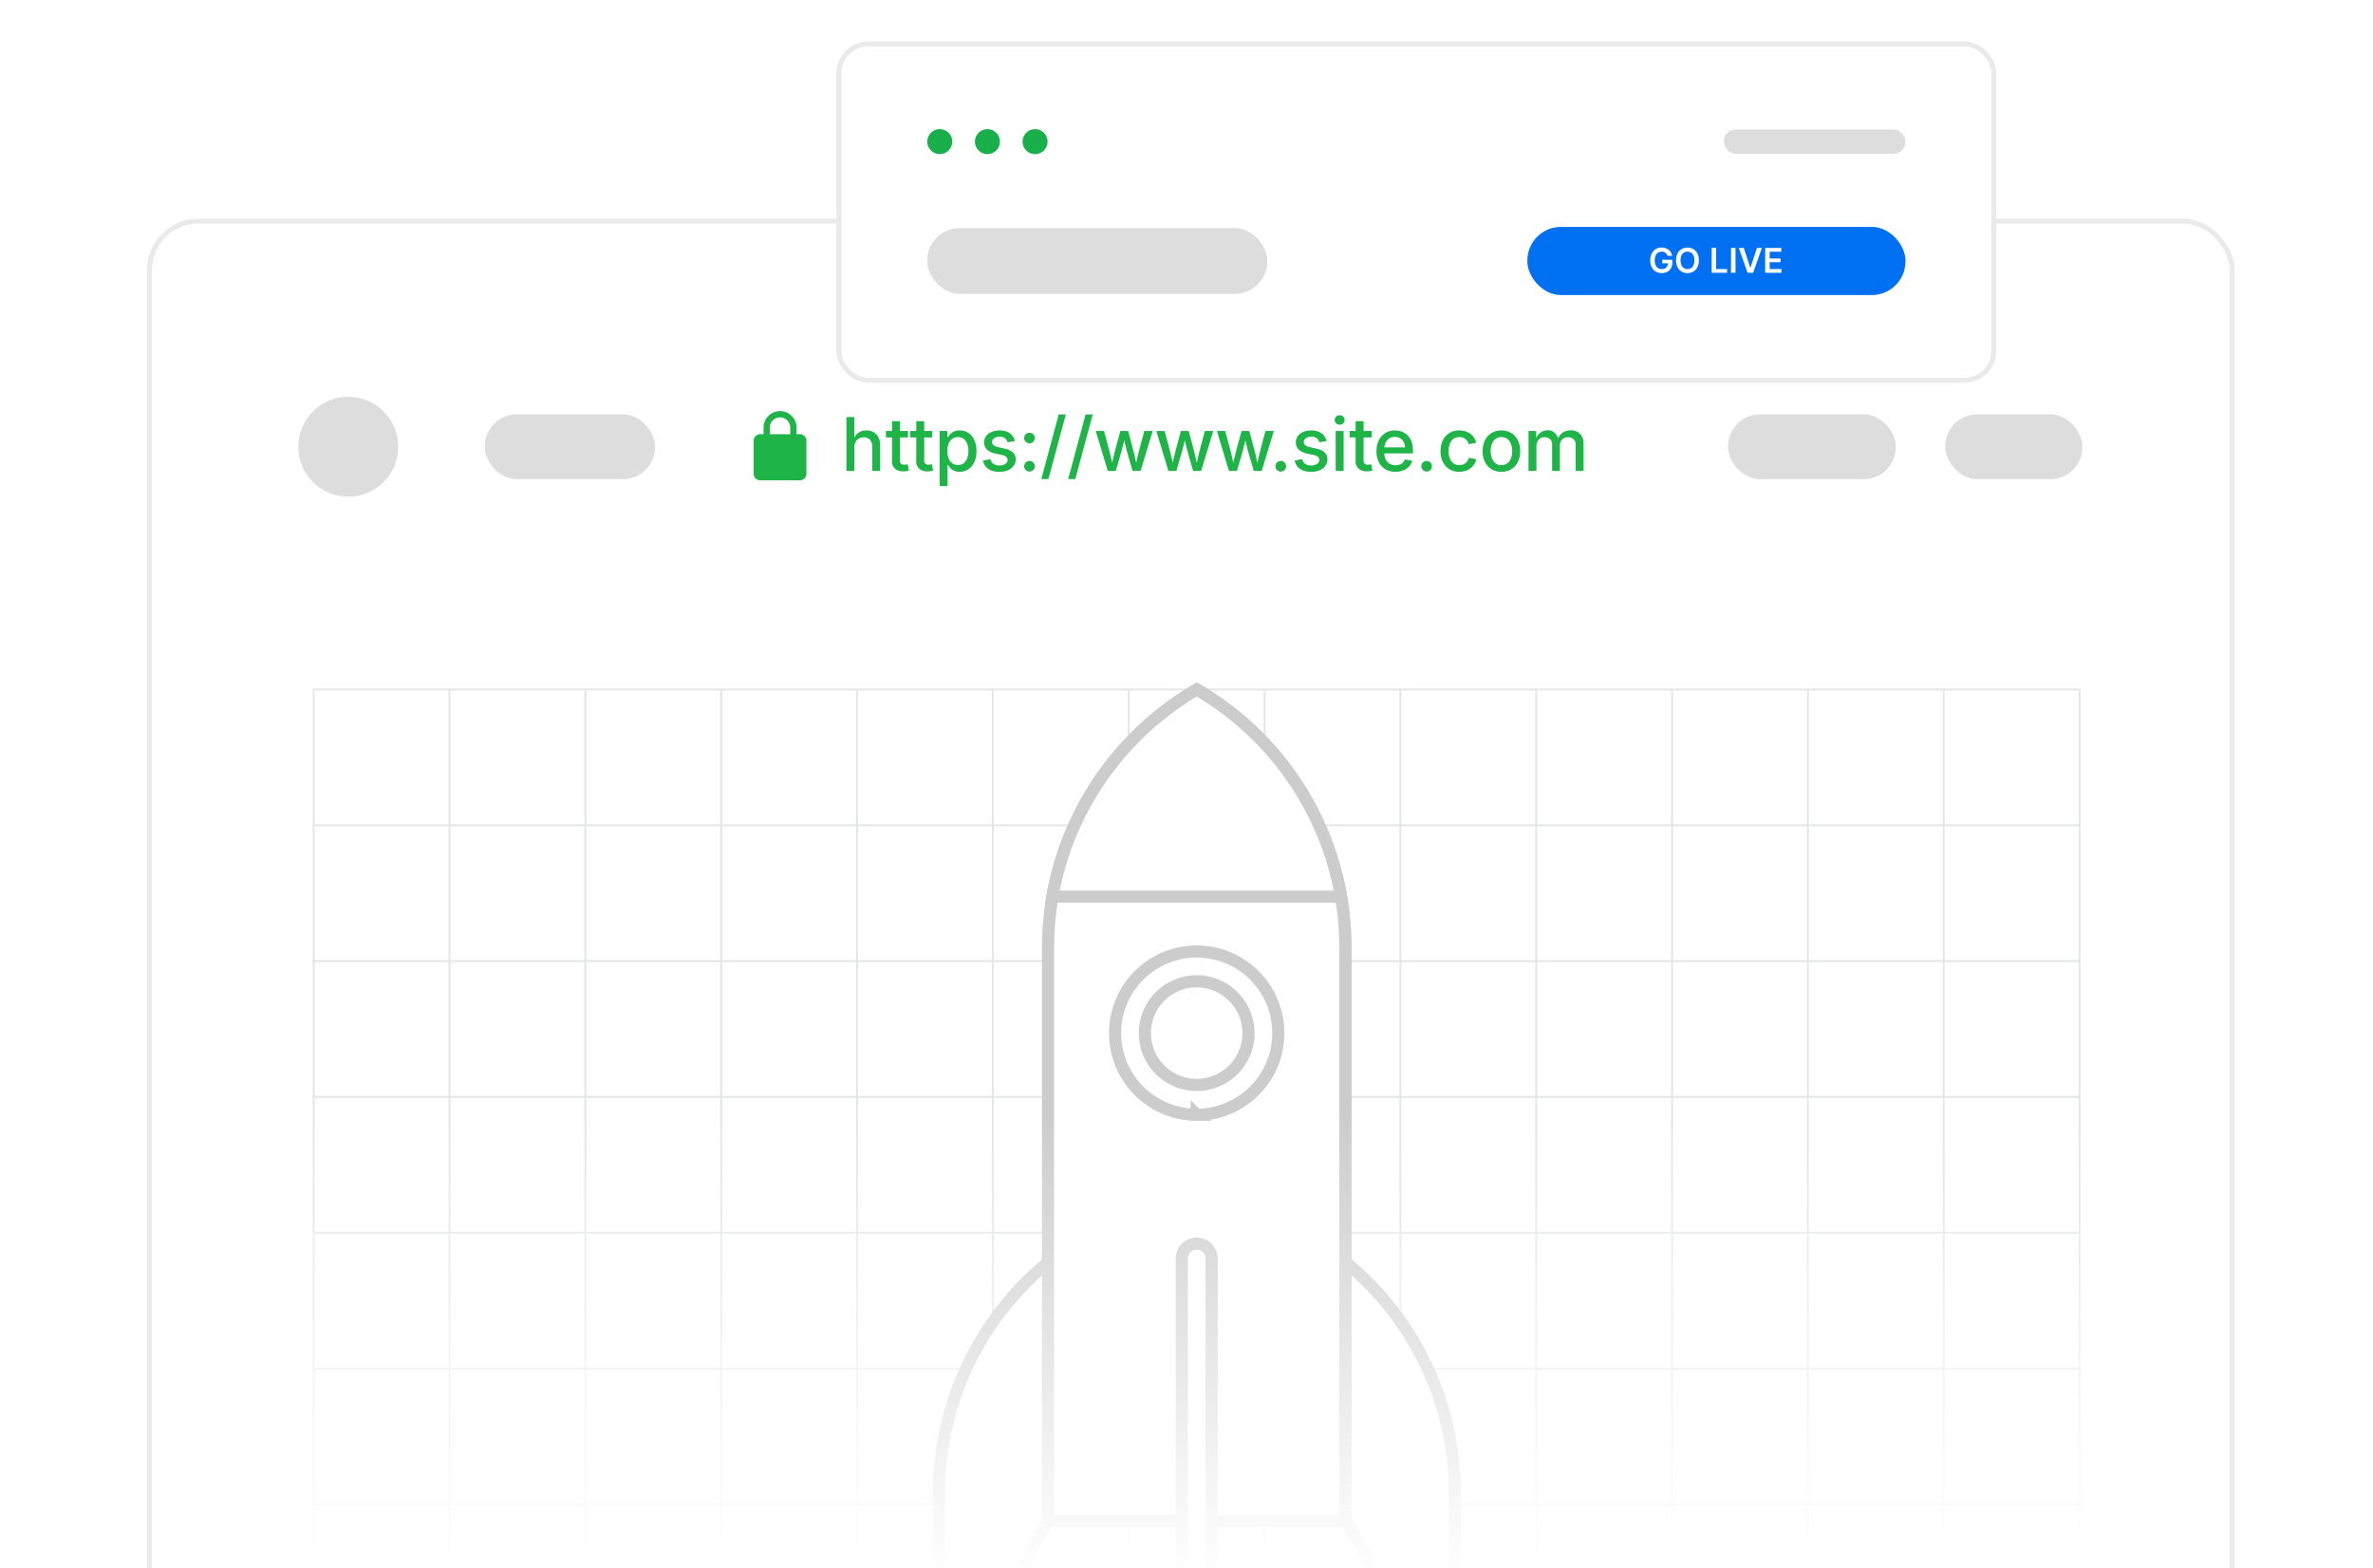 <svg xmlns="http://www.w3.org/2000/svg" width="352" height="232.645" xmlns:v="https://vecta.io/nano"><rect width="100%" height="100%" fill="#333333" stroke="none"/><defs><clipPath id="A"><path fill="none" d="M0 0h352v232.645H0z"/></clipPath><linearGradient id="B" x1=".5" y1="1" x2=".5"><stop offset="0" stop-color="#fff"/><stop offset=".224" stop-color="#fff" stop-opacity=".792"/><stop offset=".734" stop-color="#fff" stop-opacity=".278"/><stop offset="1" stop-color="#fff" stop-opacity="0"/></linearGradient><path id="C" d="M46.539 223.166h261.927"/><path id="D" d="M227.876 243.309V102.285"/></defs><g clip-path="url(#A)"><g fill="#fff"><path d="M0 0h353.278v234.161H0z"/><rect width="308.938" height="244.615" rx="7.259" stroke="#eaeaea" stroke-miterlimit="10" stroke-width=".743" x="22.17" y="32.806"/></g><g fill="#ddd"><circle cx="51.661" cy="66.273" r="7.409"/><rect width="25.252" height="9.613" rx="4.738" x="71.915" y="61.467"/><rect width="24.865" height="9.613" rx="4.738" x="256.339" y="61.467"/><rect width="20.336" height="9.613" rx="4.738" x="288.553" y="61.467"/></g><g stroke-miterlimit="10"><g fill="none" stroke="#e5e6e7" stroke-width=".292"><path d="M46.536 102.285h261.935v141.024H46.536z"/><use href="#C"/><path d="M46.539 203.018h261.927M46.539 182.87h261.927M46.539 162.721h261.927M46.539 142.573h261.927M46.539 122.425h261.927"/><path d="M288.321 102.285v141.024m-20.148-141.024v141.024m-20.15-141.024v141.024"/><use href="#D"/><path d="M207.727 243.309V102.285m-20.15 141.024V102.285m-20.148 141.024V102.285M147.28 243.309V102.285m-20.149 141.024V102.285m-20.148 141.024V102.285m-20.15 141.024V102.285M66.685 243.309V102.285"/></g><g fill="#fff" stroke="#ccc" stroke-width="1.802"><path d="M161.343 218.652v-34.93h-.906a44.29 44.29 0 0 0-21.152 37.646v19.729h9.767a43.96 43.96 0 0 1 12.29-22.445zm32.409 0v-34.93h.906c13.081 8.022 21.082 22.238 21.152 37.582v19.729h-9.767c-1.823-8.501-6.096-16.281-12.291-22.381z"/><path d="M199.572 225.703v-85.25c-.059-15.734-8.453-30.258-22.057-38.164-13.604 7.906-21.999 22.43-22.058 38.164v85.189h44.115v.065z"/><path d="M177.514 225.703h22.057v-85.25c-.059-15.734-8.453-30.258-22.057-38.164"/><path d="M156.104 133.01h42.821a44.4 44.4 0 0 0-21.41-30.725 44.6 44.6 0 0 0-21.411 30.725zm21.41 32.354a12.11 12.11 0 0 1-12.108-12.108 12.11 12.11 0 0 1 12.108-12.108 12.11 12.11 0 0 1 12.108 12.108c-.007 6.684-5.424 12.101-12.108 12.108zm0-19.794c-3.109 0-5.912 1.872-7.102 4.744s-.533 6.178 1.665 8.376a7.69 7.69 0 0 0 8.376 1.667c2.872-1.189 4.745-3.992 4.745-7.101a7.7 7.7 0 0 0-7.685-7.685zm.001 97.738a2.21 2.21 0 0 1-2.211-2.211v-54.4a2.211 2.211 0 1 1 4.422 0v54.4a2.21 2.21 0 0 1-2.211 2.211z"/></g></g><path fill="url(#B)" d="M44.252 165.364h269.786v68.797H44.252z"/><rect width="171.324" height="49.89" rx="4.356" fill="#fff" stroke="#eaeaea" stroke-miterlimit="10" stroke-width=".743" x="124.433" y="6.517"/><rect width="26.95" height="3.607" rx="1.778" fill="#ddd" x="255.697" y="19.205"/><g fill="#19af4b"><circle cx="139.4" cy="21.008" r="1.857"/><circle cx="146.468" cy="21.008" r="1.857"/><circle cx="153.537" cy="21.008" r="1.857"/></g><rect width="56.087" height="10.115" rx="4.986" fill="#0070f2" x="226.56" y="33.657"/><g fill="#fff"><path d="M247.349 37.958a.98.98 0 0 0-.123-.262c-.054-.081-.115-.144-.188-.2s-.16-.099-.25-.125a1.05 1.05 0 0 0-.306-.042c-.188-.003-.372.049-.53.15a1 1 0 0 0-.365.438 1.68 1.68 0 0 0-.132.7 1.71 1.71 0 0 0 .131.708.95.95 0 0 0 .91.591 1.04 1.04 0 0 0 .488-.108c.134-.069.245-.176.318-.307a.94.94 0 0 0 .111-.468l.151.023h-1v-.522h1.5v.443a1.6 1.6 0 0 1-.2.82c-.131.227-.324.411-.556.532-.542.263-1.177.247-1.705-.043a1.57 1.57 0 0 1-.6-.654 2.21 2.21 0 0 1-.215-1.009c-.005-.272.038-.543.127-.8a1.71 1.71 0 0 1 .356-.6 1.54 1.54 0 0 1 .537-.375c.212-.087.44-.131.67-.129.194-.002.387.028.571.089.171.056.33.142.471.254a1.4 1.4 0 0 1 .34.389c.09.154.149.324.175.5h-.681zm4.656.664c.01.353-.067.704-.223 1.021a1.59 1.59 0 0 1-.605.649 1.78 1.78 0 0 1-1.735 0c-.259-.155-.469-.381-.605-.651-.297-.648-.297-1.392 0-2.04.136-.27.346-.495.605-.65.539-.3 1.196-.3 1.735 0 .259.155.469.38.605.65.156.317.233.668.223 1.021zm-.672 0a1.71 1.71 0 0 0-.131-.709.98.98 0 0 0-.361-.438c-.327-.198-.736-.198-1.063 0-.161.107-.287.26-.362.438a2 2 0 0 0 0 1.418.99.99 0 0 0 .362.437c.327.198.736.198 1.063 0a.98.98 0 0 0 .361-.437 1.72 1.72 0 0 0 .13-.709zm2.566 1.848v-3.691h.669v3.13h1.625v.56zm3.541-3.691v3.691h-.669v-3.691zm1.224 0l.96 2.905h.038l.958-2.905h.735l-1.3 3.691h-.825l-1.3-3.691h.734zm3.174 3.691v-3.691h2.4v.561h-1.731v1h1.607v.56h-1.607v1.008h1.746v.56h-2.415z"/></g><rect width="50.436" height="9.749" rx="4.805" fill="#ddd" x="137.543" y="33.84"/><g fill="#1eb447"><path d="M118.643 64.407h-.489v-.978c0-1.351-1.095-2.446-2.446-2.446s-2.445 1.095-2.445 2.446v.978h-.492a.98.98 0 0 0-.978.978v4.89a.98.98 0 0 0 .978.978h5.872a.98.98 0 0 0 .978-.978v-4.89a.98.98 0 0 0-.978-.978zm-1.418 0h-3.036v-.978c0-.837.679-1.516 1.516-1.516s1.516.679 1.516 1.516zm9.507 1.967v3.491h-1.177v-8h1.166v3.529h-.183a2.31 2.31 0 0 1 .76-1.171 1.96 1.96 0 0 1 1.208-.373 2.14 2.14 0 0 1 1.066.258 1.79 1.79 0 0 1 .726.757 2.68 2.68 0 0 1 .26 1.243v3.757h-1.178v-3.609a1.44 1.44 0 0 0-.336-1.018 1.19 1.19 0 0 0-.921-.363 1.47 1.47 0 0 0-.714.172 1.23 1.23 0 0 0-.5.5 1.71 1.71 0 0 0-.177.827zm7.949-2.439v.956h-3.266v-.956zm-2.363-1.455h1.18v5.785a.75.75 0 0 0 .145.51.64.64 0 0 0 .494.161 2.1 2.1 0 0 0 .252-.019q.15-.019.258-.035l.167.945a2.55 2.55 0 0 1-.392.07 4.05 4.05 0 0 1-.414.021c-.452.03-.898-.113-1.249-.4-.305-.299-.466-.715-.441-1.141zm5.961 1.455v.956h-3.265v-.956zm-2.363-1.455h1.176v5.785a.75.75 0 0 0 .145.51.64.64 0 0 0 .494.161 2.1 2.1 0 0 0 .252-.019q.15-.019.258-.035l.167.945a2.55 2.55 0 0 1-.392.07 4.05 4.05 0 0 1-.418.027c-.452.03-.898-.113-1.249-.4-.306-.301-.466-.719-.438-1.147zm3.47 9.63v-8.175h1.144v.94h.081c.095-.161.206-.312.33-.451a1.75 1.75 0 0 1 .548-.406 1.92 1.92 0 0 1 .857-.169 2.3 2.3 0 0 1 1.292.368 2.49 2.49 0 0 1 .884 1.053 3.83 3.83 0 0 1 .322 1.641 3.86 3.86 0 0 1-.32 1.638 2.5 2.5 0 0 1-.881 1.061 2.29 2.29 0 0 1-1.3.373 1.88 1.88 0 0 1-.845-.169 1.8 1.8 0 0 1-.551-.408 2.65 2.65 0 0 1-.336-.459h-.054v3.163zm2.707-3.126a1.35 1.35 0 0 0 .849-.269 1.65 1.65 0 0 0 .529-.739 2.98 2.98 0 0 0 .18-1.072 2.93 2.93 0 0 0-.18-1.069c-.104-.286-.286-.537-.526-.725-.246-.18-.546-.273-.851-.263a1.4 1.4 0 0 0-.854.258 1.58 1.58 0 0 0-.529.717 2.96 2.96 0 0 0-.18 1.082 2.97 2.97 0 0 0 .183 1.085 1.62 1.62 0 0 0 .534.73 1.37 1.37 0 0 0 .845.265zm6.139 1.01c-.397.007-.792-.058-1.166-.193a2 2 0 0 1-.833-.572 1.91 1.91 0 0 1-.419-.927l1.117-.183c.05.281.207.532.438.7a1.49 1.49 0 0 0 .862.228c.317.017.631-.065.9-.234a.68.68 0 0 0 .333-.567.6.6 0 0 0-.212-.475 1.4 1.4 0 0 0-.626-.277l-1-.22a2.48 2.48 0 0 1-1.235-.6c-.275-.281-.422-.662-.408-1.055a1.52 1.52 0 0 1 .293-.929 1.91 1.91 0 0 1 .808-.618 3 3 0 0 1 1.187-.22 2.9 2.9 0 0 1 1.12.2 1.89 1.89 0 0 1 .757.551c.194.241.327.524.389.827l-1.069.183c-.06-.229-.189-.433-.371-.585a1.2 1.2 0 0 0-.811-.247c-.286-.011-.568.066-.808.22a.66.66 0 0 0-.32.564.59.59 0 0 0 .22.478c.205.147.44.246.688.29l.961.215a2.51 2.51 0 0 1 1.238.585c.27.272.414.643.4 1.026.005.345-.104.683-.312.959-.222.288-.518.511-.855.647-.402.161-.833.239-1.266.229zm4.48-.043c-.21.004-.412-.079-.559-.228a.75.75 0 0 1-.231-.558.75.75 0 0 1 .231-.556c.147-.149.349-.232.559-.228a.76.76 0 0 1 .556.228.78.78 0 0 1 .23.556.76.76 0 0 1-.228.556.78.78 0 0 1-.558.23zm0-4.189c-.21.004-.412-.079-.559-.228a.75.75 0 0 1-.231-.556.75.75 0 0 1 .231-.556c.147-.149.349-.232.559-.228a.76.76 0 0 1 .556.228c.146.149.232.347.228.556a.76.76 0 0 1-.228.556c-.149.146-.347.234-.556.231zm5.386-4.276l-2.583 9.579h-1.052l2.578-9.582zm3.991 0l-2.583 9.579h-1.053l2.578-9.582zm2.24 8.379l-1.794-5.93h1.235l.655 2.449q.15.564.312 1.235.162.671.317 1.472h-.166q.15-.779.317-1.45.167-.671.317-1.257l.666-2.449h1.155l.655 2.45q.15.575.312 1.246.162.671.317 1.461h-.172q.156-.784.317-1.456.161-.672.312-1.251l.661-2.449h1.241l-1.801 5.929h-1.182l-.736-2.557q-.113-.387-.218-.8-.105-.413-.207-.851-.1-.435-.2-.854h.242q-.1.419-.207.854-.107.435-.209.854-.1.419-.218.8l-.739 2.554zm8.986 0l-1.794-5.93h1.235l.655 2.449q.15.564.312 1.235.162.671.317 1.472h-.167q.15-.779.317-1.45.167-.671.317-1.257l.666-2.449h1.155l.655 2.449q.15.575.312 1.246.162.671.317 1.461h-.172q.156-.784.317-1.456.161-.672.312-1.251l.661-2.449h1.241l-1.8 5.93h-1.182l-.736-2.557q-.113-.387-.218-.8-.105-.413-.207-.851-.1-.435-.2-.854h.242q-.1.419-.207.854-.107.435-.209.854-.1.419-.218.8l-.738 2.554zm8.983 0l-1.791-5.93h1.235l.656 2.45q.15.564.312 1.235.162.671.317 1.472h-.167q.15-.779.317-1.45.167-.671.321-1.257l.666-2.449h1.155l.655 2.449q.15.575.312 1.246.162.671.312 1.461h-.172q.156-.784.317-1.456.161-.672.312-1.251l.661-2.449h1.241l-1.801 5.929h-1.181l-.736-2.557q-.113-.387-.218-.8-.105-.413-.207-.851-.1-.435-.2-.854h.242q-.1.419-.207.854-.107.435-.209.854-.1.419-.218.8l-.739 2.554zm7.691.086c-.21.004-.412-.079-.559-.228a.75.75 0 0 1-.232-.558.75.75 0 0 1 .231-.556c.147-.149.349-.232.559-.228a.76.76 0 0 1 .556.228c.146.149.232.347.228.556a.76.76 0 0 1-.228.556c-.149.146-.344.232-.552.23zm4.479.043c-.397.007-.792-.058-1.166-.193a2 2 0 0 1-.833-.572 1.91 1.91 0 0 1-.419-.927l1.117-.183c.05.281.207.532.438.7a1.49 1.49 0 0 0 .862.228c.317.017.631-.065.9-.234a.68.68 0 0 0 .333-.567.6.6 0 0 0-.212-.475 1.4 1.4 0 0 0-.626-.277l-1-.22a2.48 2.48 0 0 1-1.235-.6c-.275-.281-.422-.662-.408-1.055a1.52 1.52 0 0 1 .293-.929 1.91 1.91 0 0 1 .808-.618 3 3 0 0 1 1.187-.22 2.9 2.9 0 0 1 1.12.2 1.89 1.89 0 0 1 .757.551c.194.241.327.524.389.827l-1.069.183c-.06-.229-.189-.433-.371-.585a1.2 1.2 0 0 0-.811-.247c-.286-.011-.568.066-.808.22a.66.66 0 0 0-.32.564.59.59 0 0 0 .22.478c.205.147.44.246.688.29l.961.215a2.51 2.51 0 0 1 1.238.585c.27.272.414.643.4 1.026.005.345-.104.683-.312.959a2.05 2.05 0 0 1-.859.65c-.4.159-.828.236-1.258.226zm3.662-.129v-5.93h1.176v5.93zm.591-6.859c-.194.004-.382-.071-.521-.207-.14-.128-.218-.31-.215-.5-.004-.19.074-.372.215-.5a.73.73 0 0 1 .521-.2.73.73 0 0 1 .521.2c.141.128.219.31.215.5.003.19-.075.372-.215.5-.139.136-.327.211-.522.207zm4.732.929v.956h-3.266v-.956zm-2.364-1.455h1.176v5.785a.75.75 0 0 0 .145.51.64.64 0 0 0 .494.161 2.1 2.1 0 0 0 .252-.019q.15-.019.258-.035l.167.945a2.55 2.55 0 0 1-.392.07 4.05 4.05 0 0 1-.414.021c-.452.03-.898-.113-1.249-.4-.306-.301-.466-.719-.438-1.147zm5.919 7.509c-.529.014-1.051-.119-1.51-.382a2.53 2.53 0 0 1-.975-1.069 3.57 3.57 0 0 1-.341-1.606 3.62 3.62 0 0 1 .338-1.6 2.61 2.61 0 0 1 .956-1.088 2.63 2.63 0 0 1 1.439-.392 2.92 2.92 0 0 1 1.018.177 2.37 2.37 0 0 1 .854.545c.262.265.462.584.588.935a3.8 3.8 0 0 1 .215 1.345v.4h-4.792v-.889h4.179l-.537.285a2.46 2.46 0 0 0-.175-.959c-.104-.262-.284-.487-.516-.647a1.45 1.45 0 0 0-.835-.231 1.48 1.48 0 0 0-.846.236 1.55 1.55 0 0 0-.54.628 2 2 0 0 0-.188.875v.575a2.31 2.31 0 0 0 .207 1.021 1.49 1.49 0 0 0 .585.647 1.71 1.71 0 0 0 .884.223c.208.003.415-.031.612-.1a1.26 1.26 0 0 0 .467-.293 1.2 1.2 0 0 0 .29-.473l1.106.2a2.02 2.02 0 0 1-.478.851 2.33 2.33 0 0 1-.857.572 3.09 3.09 0 0 1-1.148.214zm4.619-.038c-.21.004-.412-.079-.559-.228a.75.75 0 0 1-.23-.558.75.75 0 0 1 .231-.556c.147-.149.349-.232.559-.228a.76.76 0 0 1 .556.228c.146.149.232.347.228.556a.76.76 0 0 1-.228.556.78.78 0 0 1-.557.23zm4.834.038a2.73 2.73 0 0 1-1.463-.384 2.6 2.6 0 0 1-.972-1.074 3.53 3.53 0 0 1-.346-1.6 3.57 3.57 0 0 1 .346-1.617 2.59 2.59 0 0 1 .972-1.081 2.73 2.73 0 0 1 1.458-.384 3.04 3.04 0 0 1 .892.126c.267.08.518.203.744.365.218.158.406.354.553.58.151.234.26.493.32.765l-1.123.209a1.38 1.38 0 0 0-.175-.43c-.08-.127-.182-.24-.3-.333a1.28 1.28 0 0 0-.4-.215 1.6 1.6 0 0 0-.5-.075 1.4 1.4 0 0 0-.886.277 1.67 1.67 0 0 0-.527.747 2.99 2.99 0 0 0-.177 1.061 2.94 2.94 0 0 0 .177 1.047 1.68 1.68 0 0 0 .529.744c.256.192.57.289.889.277a1.59 1.59 0 0 0 .51-.078 1.28 1.28 0 0 0 .406-.22c.121-.097.221-.213.3-.344a1.59 1.59 0 0 0 .18-.443l1.117.2c-.056.277-.163.542-.317.779-.149.228-.337.428-.556.591a2.44 2.44 0 0 1-.747.376c-.293.09-.598.135-.904.134zm6.247 0a2.74 2.74 0 0 1-1.464-.384 2.6 2.6 0 0 1-.972-1.074 3.53 3.53 0 0 1-.346-1.6 3.57 3.57 0 0 1 .346-1.617 2.59 2.59 0 0 1 .972-1.077 2.74 2.74 0 0 1 1.464-.384 2.75 2.75 0 0 1 1.469.384 2.59 2.59 0 0 1 .972 1.077 3.57 3.57 0 0 1 .346 1.617 3.53 3.53 0 0 1-.346 1.6 2.6 2.6 0 0 1-.972 1.074 2.75 2.75 0 0 1-1.469.384zm0-.994a1.41 1.41 0 0 0 .889-.277 1.66 1.66 0 0 0 .534-.747 2.94 2.94 0 0 0 .177-1.045c.005-.359-.055-.717-.177-1.055a1.68 1.68 0 0 0-.534-.749 1.4 1.4 0 0 0-.889-.279 1.38 1.38 0 0 0-.884.279 1.7 1.7 0 0 0-.529.749c-.122.338-.182.696-.177 1.055a2.94 2.94 0 0 0 .18 1.046 1.68 1.68 0 0 0 .529.747c.253.19.564.287.881.276zm4.028.87v-5.93h1.123l.021 1.348h-.091a2.1 2.1 0 0 1 .4-.814 1.75 1.75 0 0 1 .628-.481 1.82 1.82 0 0 1 .752-.161 1.49 1.49 0 0 1 1.069.4 1.98 1.98 0 0 1 .553 1.088h-.156c.069-.294.206-.568.4-.8a1.89 1.89 0 0 1 .69-.51 2.17 2.17 0 0 1 .878-.177 2 2 0 0 1 .959.231 1.68 1.68 0 0 1 .685.688 2.33 2.33 0 0 1 .252 1.139v3.979h-1.171v-3.862c.031-.328-.094-.652-.336-.875a1.24 1.24 0 0 0-.8-.269 1.26 1.26 0 0 0-.642.156c-.178.101-.322.251-.416.432a1.35 1.35 0 0 0-.145.636v3.782h-1.155v-3.942a1.01 1.01 0 0 0-.309-.773 1.11 1.11 0 0 0-.792-.29 1.26 1.26 0 0 0-.61.153 1.14 1.14 0 0 0-.451.451 1.48 1.48 0 0 0-.169.739v3.662z"/></g></g></svg>
